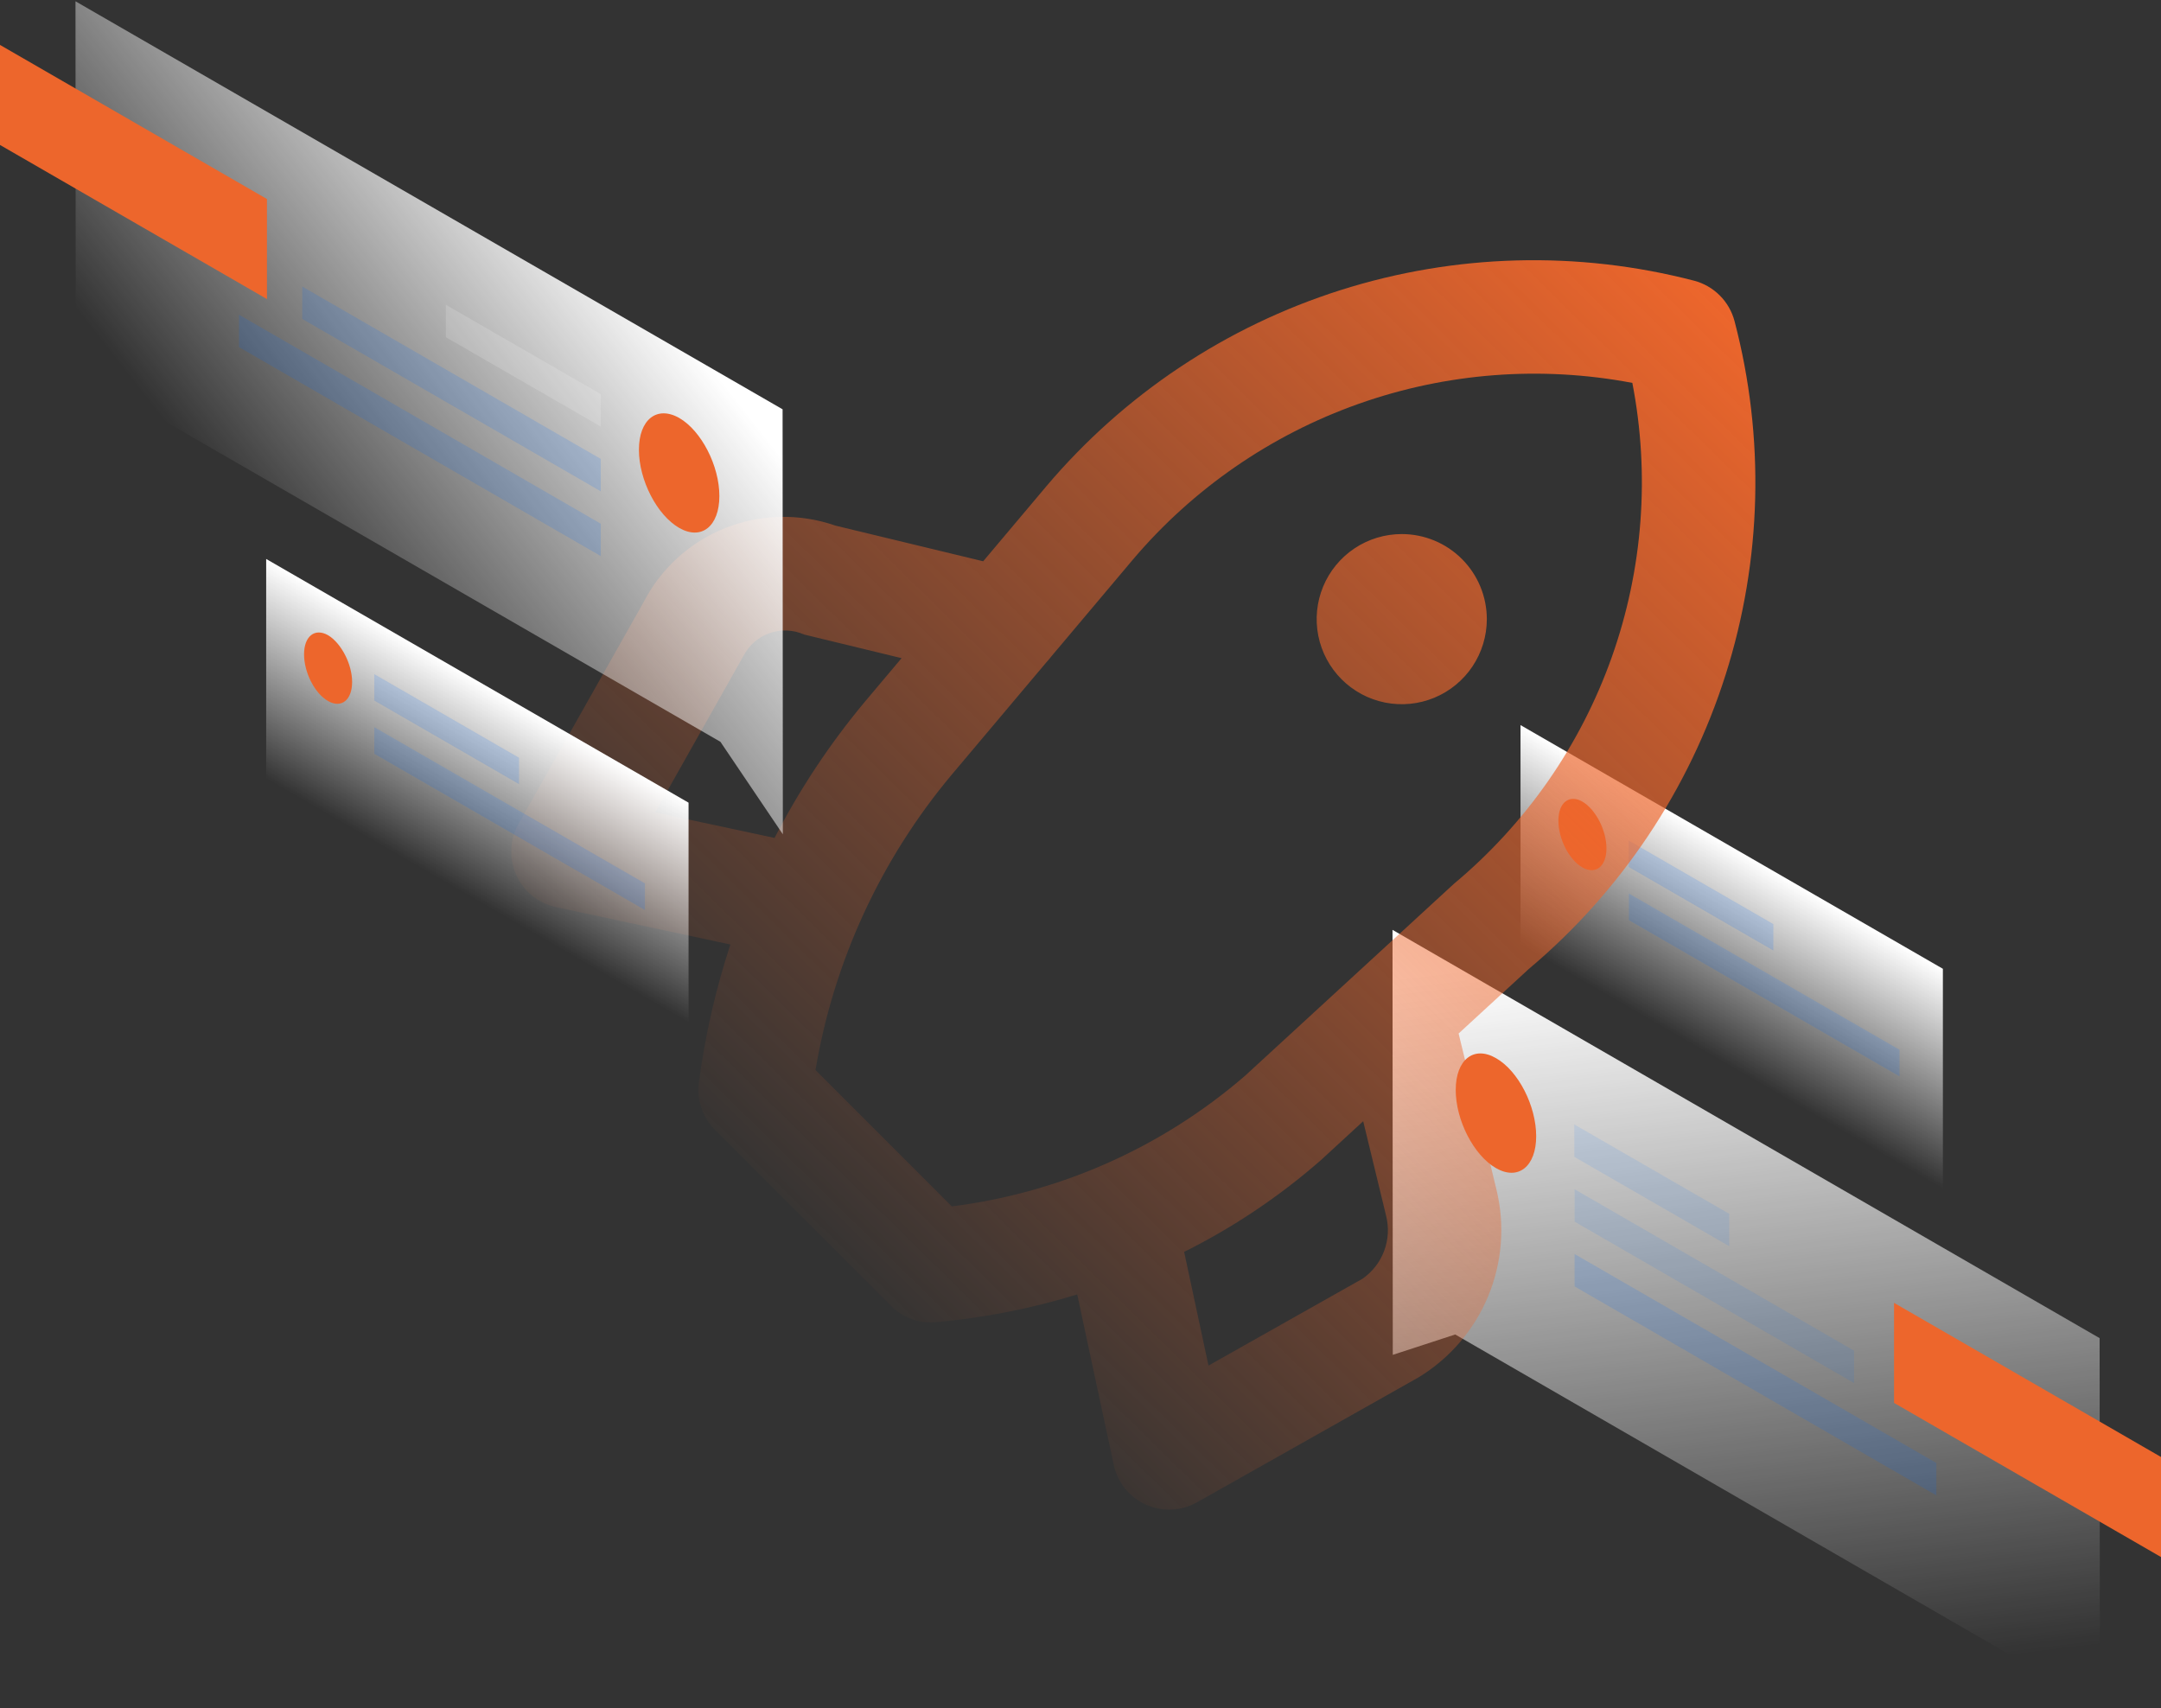 <?xml version="1.0" encoding="UTF-8"?> <svg xmlns="http://www.w3.org/2000/svg" width="635" height="502" viewBox="0 0 635 502" fill="none"><rect x="0" y="0" width="635" height="502" fill="#333333" stroke="none"/><path d="M409.185 273.248L616.962 393.218L617.039 501.52L427.606 392.143L409.261 398.13L409.185 273.248Z" fill="url(#paint0_linear_385_376)"></path><path d="M556.556 412.253V382.855L635 428.141V457.539L556.556 412.253Z" fill="#ED662C"></path><path opacity="0.1" d="M462.607 330.431L508.123 356.682V366.199L462.607 339.949V330.431Z" fill="#006EFF"></path><path opacity="0.1" d="M462.683 349.467L544.812 396.902V406.419L462.683 358.984V349.467Z" fill="#006EFF"></path><path d="M570.909 284.685L446.795 213.072V277.7L570.909 349.39V284.685Z" fill="url(#paint1_linear_385_376)"></path><path opacity="0.15" d="M478.572 246.998L521.095 271.56V279.312L478.572 254.75V246.998Z" fill="#006EFF"></path><path opacity="0.15" d="M478.649 262.579L558.168 308.479V316.308L478.649 270.408V262.579Z" fill="#006EFF"></path><path d="M472.048 249.3C472.048 254.597 468.901 257.129 464.986 254.904C461.072 252.678 457.925 246.537 457.925 241.164C457.925 235.868 461.072 233.335 464.986 235.561C468.901 237.864 472.048 244.004 472.048 249.3Z" fill="#ED662C"></path><path opacity="0.15" d="M462.683 368.502L568.99 429.907V439.424L462.683 378.02V368.502Z" fill="#006EFF"></path><path d="M509.685 94.366C508.933 91.512 507.437 88.908 505.349 86.82C503.262 84.733 500.658 83.237 497.803 82.485C463.614 73.605 427.611 74.561 393.941 85.244C360.271 95.927 330.303 115.902 307.487 142.869L288.905 164.933L245.492 154.458C234.938 150.779 223.408 151.043 213.033 155.201C202.658 159.359 194.138 167.131 189.047 177.081L152.377 242.08C151.092 244.356 150.361 246.904 150.242 249.515C150.124 252.127 150.621 254.729 151.695 257.113C152.768 259.497 154.387 261.595 156.421 263.237C158.456 264.879 160.847 266.02 163.404 266.566L214.616 277.545C210.278 290.75 207.18 304.332 205.363 318.113C205.034 320.645 205.291 323.218 206.113 325.635C206.936 328.052 208.302 330.248 210.108 332.053L261.776 383.721C263.323 385.27 265.16 386.498 267.182 387.336C269.204 388.174 271.371 388.605 273.559 388.605C274.04 388.605 274.52 388.58 275.008 388.54C289.097 387.273 303.015 384.536 316.534 380.373L327.262 430.426C327.81 432.982 328.952 435.373 330.594 437.406C332.237 439.439 334.334 441.058 336.718 442.131C339.101 443.204 341.703 443.702 344.315 443.584C346.926 443.467 349.473 442.736 351.75 441.453L416.837 404.742C425.998 399.176 433.154 390.844 437.273 380.948C441.392 371.051 442.261 360.102 439.754 349.68L428.609 303.697L449.227 284.739C476.295 261.987 496.347 232.017 507.049 198.316C517.752 164.614 518.666 128.567 509.685 94.366V94.366ZM192.538 238.719L218.474 192.723C220.085 189.6 222.829 187.212 226.145 186.049C229.46 184.885 233.095 185.034 236.304 186.465L264.928 193.401L254.094 206.264C243.824 218.574 234.94 231.978 227.606 246.233L192.538 238.719ZM400.375 375.755L355.111 401.283L347.953 367.872C362.463 360.636 375.982 351.562 388.176 340.875L400.568 329.48L407.292 357.224C408.164 360.65 407.969 364.26 406.733 367.572C405.497 370.883 403.278 373.739 400.375 375.755V375.755ZM427.279 259.666L365.87 316.104C341.562 337.125 311.58 350.487 279.696 354.507L239.624 314.435C245.006 282.468 258.82 252.516 279.639 227.669L307.611 194.457C308.078 193.97 308.512 193.453 308.914 192.911L332.829 164.516C350.512 143.631 373.421 127.813 399.216 118.677C425.012 109.541 452.769 107.414 479.655 112.514C484.879 139.485 482.775 167.362 473.563 193.243C464.351 219.124 448.368 242.062 427.279 259.666V259.666ZM411.896 156.937C406.951 156.937 402.118 158.403 398.007 161.15C393.895 163.897 390.691 167.802 388.799 172.37C386.907 176.938 386.412 181.965 387.376 186.814C388.341 191.664 390.722 196.118 394.218 199.615C397.714 203.111 402.169 205.492 407.019 206.457C411.868 207.421 416.895 206.926 421.463 205.034C426.031 203.142 429.935 199.938 432.683 195.826C435.43 191.715 436.896 186.882 436.896 181.937C436.896 178.654 436.25 175.403 434.993 172.37C433.737 169.336 431.895 166.58 429.574 164.259C427.252 161.937 424.496 160.096 421.463 158.839C418.429 157.583 415.178 156.937 411.895 156.937L411.896 156.937Z" fill="url(#paint2_linear_385_376)"></path><path d="M451.4 333.885C451.4 342.789 446.104 347.011 439.58 343.249C433.056 339.488 427.76 329.203 427.76 320.3C427.76 311.396 433.056 307.174 439.58 310.935C446.181 314.696 451.4 324.982 451.4 333.885Z" fill="#ED662C"></path><path d="M229.96 120.274L22.182 0.382L22.259 108.684L211.692 217.984L230.036 245.156L229.96 120.274Z" fill="url(#paint3_linear_385_376)"></path><path d="M0 42.597V13.2L78.444 58.486V87.883L0 42.597Z" fill="#ED662C"></path><path opacity="0.15" d="M176.538 115.822L131.022 89.572V99.089L176.538 125.34V115.822Z" fill="white"></path><path opacity="0.15" d="M176.538 134.858L88.806 84.199V93.716L176.538 144.375V134.858Z" fill="#006EFF"></path><path opacity="0.15" d="M176.538 153.893L70.231 92.488V102.006L176.538 163.411V153.893Z" fill="#006EFF"></path><path d="M187.744 132.171C187.744 141.075 193.04 151.36 199.565 155.121C206.089 158.882 211.385 154.661 211.385 145.757C211.385 136.853 206.089 126.568 199.565 122.807C193.04 119.123 187.744 123.268 187.744 132.171Z" fill="#ED662C"></path><path d="M202.328 235.868L78.214 164.255V228.883L202.328 300.497V235.868Z" fill="url(#paint4_linear_385_376)"></path><path opacity="0.15" d="M109.991 198.104L152.514 222.666V230.418L109.991 205.857V198.104Z" fill="#006EFF"></path><path opacity="0.15" d="M109.991 213.686L189.51 259.586V267.415L109.991 221.515V213.686Z" fill="#006EFF"></path><path d="M103.466 200.407C103.466 205.703 100.319 208.236 96.405 206.01C92.49 203.784 89.343 197.644 89.343 192.271C89.343 186.975 92.49 184.442 96.405 186.668C100.243 188.97 103.466 195.111 103.466 200.407Z" fill="#ED662C"></path><defs><linearGradient id="paint0_linear_385_376" x1="498.46" y1="276.755" x2="525.324" y2="494.639" gradientUnits="userSpaceOnUse"><stop stop-color="white"></stop><stop offset="1" stop-color="white" stop-opacity="0"></stop></linearGradient><linearGradient id="paint1_linear_385_376" x1="522.884" y1="256.979" x2="494.894" y2="305.471" gradientUnits="userSpaceOnUse"><stop stop-color="white"></stop><stop offset="1" stop-color="white" stop-opacity="0"></stop></linearGradient><linearGradient id="paint2_linear_385_376" x1="505" y1="86" x2="230" y2="365.5" gradientUnits="userSpaceOnUse"><stop stop-color="#ED662C"></stop><stop offset="1" stop-color="#ED662C" stop-opacity="0"></stop></linearGradient><linearGradient id="paint3_linear_385_376" x1="184.648" y1="76.907" x2="77.357" y2="160.913" gradientUnits="userSpaceOnUse"><stop stop-color="white"></stop><stop offset="1" stop-color="white" stop-opacity="0"></stop></linearGradient><linearGradient id="paint4_linear_385_376" x1="154.255" y1="208.103" x2="126.266" y2="256.595" gradientUnits="userSpaceOnUse"><stop stop-color="white"></stop><stop offset="1" stop-color="white" stop-opacity="0"></stop></linearGradient></defs></svg> 
